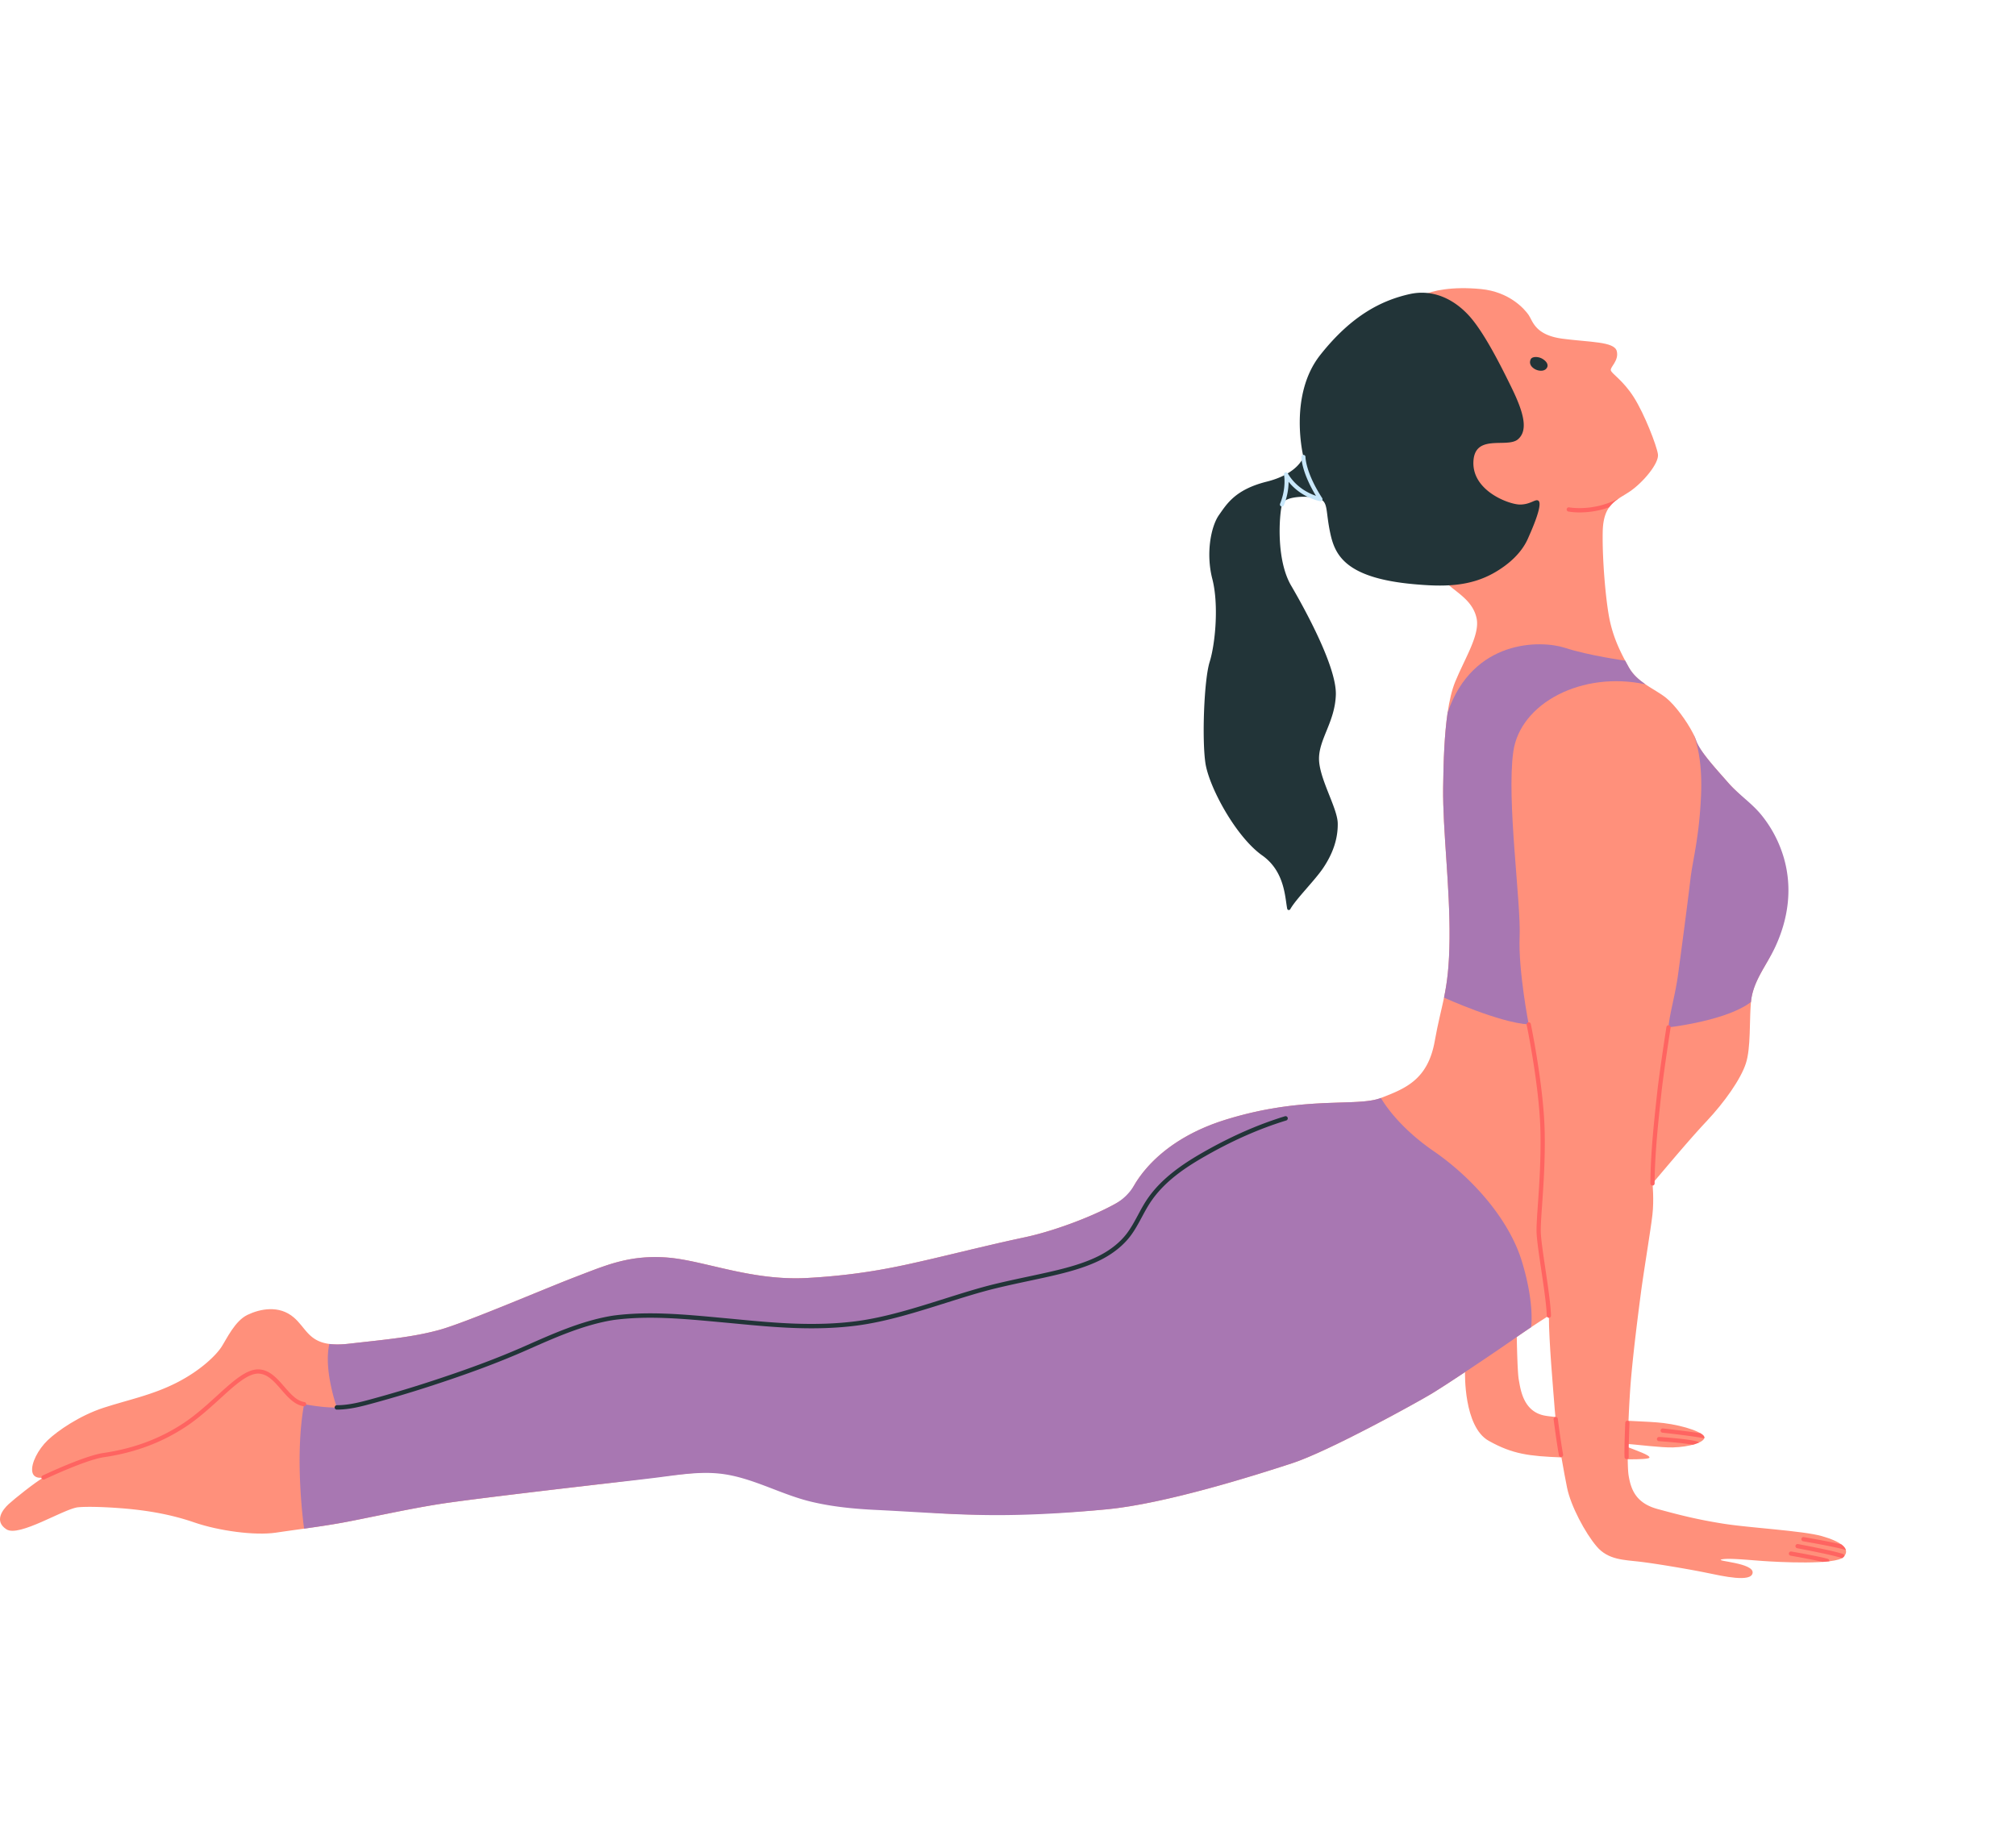 <?xml version="1.0" encoding="UTF-8"?>
<svg xmlns="http://www.w3.org/2000/svg" xmlns:xlink="http://www.w3.org/1999/xlink" width="3132.289" height="2833.326" viewBox="0 0 3132.289 2833.326">
  <defs>
    <clipPath id="clip-path">
      <path id="path18" d="M2602.073-633.372c-34.413-5.8-38.533-40.893-41.293-56.04-1.76-9.693-2.68-43.333-3.107-66.306,7.947-5.533,15.507-10.667,22.253-15.16l.013-.013c16.24-10.84,27.613-17.933,27.613-17.933,0,40.4,6.68,113.346,9.04,145.186.267,3.68.667,7.787,1.146,12.173C2611.527-632.038,2606.207-632.678,2602.073-633.372Zm429.546,187.053c-29.4-8.333-111.88-12.733-153.133-19.307s-68.44-13.6-102.226-22.813-41.24-30.72-44.76-51.787c-.853-5.067-1.28-14.053-1.413-25.387,19.626.067,33.12-.613,33.72-2.68,1.094-3.827-20.813-11.12-33.667-16.373.013-1.56.04-3.147.067-4.747,16.2,1.027,51.893,5.787,70.067,5.293,25.467-.68,48.173-7.573,48.866-15.133s-30.28-18.587-63.32-22.72c-10.987-1.373-31.2-2.453-54.533-3.493,1.013-25.133,2.547-50.44,4.16-68.32,3.947-43.88,10.453-94.933,14.973-129.52s15.427-99.24,18.04-122.546c2.64-23.307.093-48.466.093-48.466,9.333-10.773,54.8-65.64,83.546-96.146,28.747-30.533,53.507-65.92,61.48-90.226,7.96-24.333,5.307-65.92,7.96-95.546s20.347-51.746,30.96-72.987,18.427-58.613,18-88.373,0-65.24-15.12-98.48c-15.12-33.267-51.4-60.467-69.093-80.773s-44.48-48.8-50.093-66.066a77.843,77.843,0,0,0-4.667-10.8c-.134-.307-.214-.467-.214-.467-9.373-18.307-27.707-43.546-41.76-54.8-9.053-7.24-20.866-13.347-31.96-20.947-10.107-6.92-19.6-15.08-25.893-26.44-1.947-3.52-3.84-6.96-5.64-10.387-10.507-19.787-18.693-38.507-23.853-62.333-6.053-27.947-11.867-93.88-11-137.88s21.787-48.773,42.254-62.707,45.733-44,43.546-57.933-20.893-62.28-37.453-88.413-34.413-36.587-35.707-41.813,13.067-15.24,9.147-30.053-41.813-13.493-84.493-19.16-46-27.586-52.373-36.8c-6.36-9.187-29.707-36.08-74.293-40.333-44.573-4.227-75,2.133-91.28,9.907l34.72,49.146,45.72,146.706-49.533,53.36,60.026,69.52,25.72,70.493s-93.36,45.746-75.973,60.4c17.387,14.68,38.587,26.64,44.027,52.187s-18.48,62.493-33.16,98.36c-5.293,12.96-9.12,29.347-11.88,48.173l-.013.053c-4.88,33.266-6.453,74-6.933,116.466-.787,66.52,10.693,152.893,9.933,234.693-.413,43.48-3.84,68.6-8.587,91.667-4.146,20.32-9.333,39.053-14.36,67.346-10.693,60.386-45.88,73.933-83.626,88.533-37.787,14.6-117.6-4.293-240.333,33.48s-150.36,117.066-150.36,117.066c-33.787,25.187-110.813,55.053-162.986,66.04s-117.44,27.467-153.813,35.72c-36.4,8.227-95.453,22.653-184.039,27.453s-162.048-28.24-219.965-31.96c-57.934-3.707-93.575,12.626-140.355,30.44S924-777.638,882.926-766.518s-79.561,14.44-140.354,21.32c-12.069,1.36-21.8,1.347-29.828.293-32.4-4.28-36.952-25.533-55.231-41.187-22.8-19.547-52.468-13.387-72.01-3.987s-32.26,37.32-40.428,49.893c-8.184,12.573-31.913,36.36-69.783,55.6s-75.233,26.507-113.038,38.76-72.168,36.227-87.113,50.547c-14.929,14.307-26.131,36.08-23.951,48.853,2.18,12.747,17.425,9.013,17.425,9.013-13.381,7.773-45.436,33.293-54.457,41.693s-22.719,26.133-3.112,38.893,89.925-32.48,111.726-34.32c21.787-1.867,63.51.907,84.838,3.227s56.749,7.067,94.949,20.253c38.2,13.213,94.476,20.84,127.116,16,14.281-2.133,28.943-4.133,43.856-6.227,19.164-2.693,38.707-5.547,58.249-9.067,34.725-6.24,105.329-22.107,155.585-29.72s204.417-25.587,253.123-31.16,154.1-21.56,185.238-17.56c31.136,3.973,123.762,46.307,154.1,45.493,30.347-.787,81.44,4.8,145.32,14.373,63.893,9.6,203.613,6.387,295.426-2.387s231.453-53.066,288.159-71.64,192.559-93.506,217.253-108.413c10.467-6.32,30.04-19.053,51.28-33.16h0s-2.493,84.666,36.733,106.693c37.28,20.933,62.773,23.827,113.08,25.84,3.187,18.533,6.44,35.76,8.773,47.253,5.707,28.08,28.08,70.2,46.08,91.253s42.56,20.64,68,23.707,77.226,11.84,102.68,17.107,69.773,15.347,71.52,0-57.48-17.987-48.707-20.627,39.493.453,63.626,2.2,114.52,6.573,126.373-6.147-4.4-24.133-33.8-32.467Z"></path>
    </clipPath>
  </defs>
  <g id="pialtes" transform="translate(-201.036 2833.326)">
    <g id="g10">
      <path id="path12" d="M3333.325-2833.326V0" fill="#f3ede8"></path>
      <g id="g14">
        <g id="g16" clip-path="url(#clip-path)">
          <path id="path22" d="M2602.073-633.372c-34.413-5.8-38.533-40.893-41.293-56.04-1.76-9.693-2.68-43.333-3.107-66.306,7.947-5.533,15.507-10.667,22.253-15.16l.013-.013c16.24-10.84,27.613-17.933,27.613-17.933,0,40.4,6.68,113.346,9.04,145.186.267,3.68.667,7.787,1.146,12.173C2611.527-632.038,2606.207-632.678,2602.073-633.372Zm429.546,187.053c-29.4-8.333-111.88-12.733-153.133-19.307s-68.44-13.6-102.226-22.813-41.24-30.72-44.76-51.787c-.853-5.067-1.28-14.053-1.413-25.387,19.626.067,33.12-.613,33.72-2.68,1.094-3.827-20.813-11.12-33.667-16.373.013-1.56.04-3.147.067-4.747,16.2,1.027,51.893,5.787,70.067,5.293,25.467-.68,48.173-7.573,48.866-15.133s-30.28-18.587-63.32-22.72c-10.987-1.373-31.2-2.453-54.533-3.493,1.013-25.133,2.547-50.44,4.16-68.32,3.947-43.88,10.453-94.933,14.973-129.52s15.427-99.24,18.04-122.546c2.64-23.307.093-48.466.093-48.466,9.333-10.773,54.8-65.64,83.546-96.146,28.747-30.533,53.507-65.92,61.48-90.226,7.96-24.333,5.307-65.92,7.96-95.546s20.347-51.746,30.96-72.987,18.427-58.613,18-88.373,0-65.24-15.12-98.48c-15.12-33.267-51.4-60.467-69.093-80.773s-44.48-48.8-50.093-66.066a77.843,77.843,0,0,0-4.667-10.8c-.134-.307-.214-.467-.214-.467-9.373-18.307-27.707-43.546-41.76-54.8-9.053-7.24-20.866-13.347-31.96-20.947-10.107-6.92-19.6-15.08-25.893-26.44-1.947-3.52-3.84-6.96-5.64-10.387-10.507-19.787-18.693-38.507-23.853-62.333-6.053-27.947-11.867-93.88-11-137.88s21.787-48.773,42.254-62.707,45.733-44,43.546-57.933-20.893-62.28-37.453-88.413-34.413-36.587-35.707-41.813,13.067-15.24,9.147-30.053-41.813-13.493-84.493-19.16-46-27.586-52.373-36.8c-6.36-9.187-29.707-36.08-74.293-40.333-44.573-4.227-75,2.133-91.28,9.907l34.72,49.146,45.72,146.706-49.533,53.36,60.026,69.52,25.72,70.493s-93.36,45.746-75.973,60.4c17.387,14.68,38.587,26.64,44.027,52.187s-18.48,62.493-33.16,98.36c-5.293,12.96-9.12,29.347-11.88,48.173l-.013.053c-4.88,33.266-6.453,74-6.933,116.466-.787,66.52,10.693,152.893,9.933,234.693-.413,43.48-3.84,68.6-8.587,91.667-4.146,20.32-9.333,39.053-14.36,67.346-10.693,60.386-45.88,73.933-83.626,88.533-37.787,14.6-117.6-4.293-240.333,33.48s-150.36,117.066-150.36,117.066c-33.787,25.187-110.813,55.053-162.986,66.04s-117.44,27.467-153.813,35.72c-36.4,8.227-95.453,22.653-184.039,27.453s-162.048-28.24-219.965-31.96c-57.934-3.707-93.575,12.626-140.355,30.44S924-777.638,882.926-766.518s-79.561,14.44-140.354,21.32c-12.069,1.36-21.8,1.347-29.828.293-32.4-4.28-36.952-25.533-55.231-41.187-22.8-19.547-52.468-13.387-72.01-3.987s-32.26,37.32-40.428,49.893c-8.184,12.573-31.913,36.36-69.783,55.6s-75.233,26.507-113.038,38.76-72.168,36.227-87.113,50.547c-14.929,14.307-26.131,36.08-23.951,48.853,2.18,12.747,17.425,9.013,17.425,9.013-13.381,7.773-45.436,33.293-54.457,41.693s-22.719,26.133-3.112,38.893,89.925-32.48,111.726-34.32c21.787-1.867,63.51.907,84.838,3.227s56.749,7.067,94.949,20.253c38.2,13.213,94.476,20.84,127.116,16,14.281-2.133,28.943-4.133,43.856-6.227,19.164-2.693,38.707-5.547,58.249-9.067,34.725-6.24,105.329-22.107,155.585-29.72s204.417-25.587,253.123-31.16,154.1-21.56,185.238-17.56c31.136,3.973,123.762,46.307,154.1,45.493,30.347-.787,81.44,4.8,145.32,14.373,63.893,9.6,203.613,6.387,295.426-2.387s231.453-53.066,288.159-71.64,192.559-93.506,217.253-108.413c10.467-6.32,30.04-19.053,51.28-33.16h0s-2.493,84.666,36.733,106.693c37.28,20.933,62.773,23.827,113.08,25.84,3.187,18.533,6.44,35.76,8.773,47.253,5.707,28.08,28.08,70.2,46.08,91.253s42.56,20.64,68,23.707,77.226,11.84,102.68,17.107,69.773,15.347,71.52,0-57.48-17.987-48.707-20.627,39.493.453,63.626,2.2,114.52,6.573,126.373-6.147-4.4-24.133-33.8-32.467" fill="#ff907b"></path>
          <path id="path24" d="M2655.513-2037.062a99.767,99.767,0,0,1-17.68-1.373,3.289,3.289,0,0,1-2.587-3.854,3.271,3.271,0,0,1,3.854-2.6c.453.08,45.466,8.4,88.666-21a3.3,3.3,0,0,1,4.574.88,3.284,3.284,0,0,1-.88,4.56,135.037,135.037,0,0,1-75.947,23.387" fill="#ff6461"></path>
          <path id="path26" d="M3040.086-404.439a3.027,3.027,0,0,1-.974-.147c-11.587-3.587-55.493-11.2-55.933-11.28a3.292,3.292,0,0,1-2.68-3.8,3.3,3.3,0,0,1,3.8-2.68c1.826.32,44.773,7.773,56.76,11.48a3.293,3.293,0,0,1,2.16,4.12,3.292,3.292,0,0,1-3.133,2.307" fill="#ff6461"></path>
          <path id="path28" d="M3063.446-412.106a3.41,3.41,0,0,1-1.08-.187c-14.013-4.867-68.479-15.08-69.026-15.187a3.282,3.282,0,0,1-2.627-3.827,3.279,3.279,0,0,1,3.84-2.627c2.253.413,55.493,10.4,69.973,15.427a3.3,3.3,0,0,1,2.027,4.187,3.3,3.3,0,0,1-3.107,2.213" fill="#ff6461"></path>
          <path id="path30" d="M3068.353-424.866a3.182,3.182,0,0,1-1.107-.2c-10.974-3.92-64.12-13.12-64.653-13.213a3.272,3.272,0,0,1-2.68-3.8,3.292,3.292,0,0,1,3.8-2.68c2.2.387,54.24,9.4,65.747,13.507a3.287,3.287,0,0,1,1.987,4.2,3.289,3.289,0,0,1-3.093,2.187" fill="#ff6461"></path>
          <path id="path32" d="M2837.593-586.692a3.263,3.263,0,0,1-1-.16c-12.693-4.053-57.613-6.947-58.066-6.973a3.292,3.292,0,0,1-3.08-3.48,3.332,3.332,0,0,1,3.493-3.08c1.88.12,46.187,2.973,59.653,7.28a3.29,3.29,0,0,1,2.133,4.12,3.3,3.3,0,0,1-3.133,2.293" fill="#ff6461"></path>
          <path id="path34" d="M2854.886-597.079a3.031,3.031,0,0,1-.84-.107c-14.346-3.773-69.44-9.787-69.986-9.84a3.311,3.311,0,0,1-2.92-3.627,3.319,3.319,0,0,1,3.626-2.92c2.28.253,56.133,6.133,70.959,10.027a3.3,3.3,0,0,1,2.333,4.027,3.286,3.286,0,0,1-3.173,2.44" fill="#ff6461"></path>
        </g>
      </g>
      <path id="path36" d="M2757.593-1769.929c-98.36-21.146-194.666,29.133-205.319,104.6s12.107,234.626,9.84,287.439,14.133,136.413,14.133,136.413c-45.347-2.373-131.626-41.573-131.626-41.573,4.747-23.067,8.173-48.187,8.587-91.667.76-81.8-10.72-168.173-9.933-234.693.48-42.467,2.053-83.2,6.933-116.466l.013-.053c39.053-114.64,144.933-112.827,182.333-100.693,37.387,12.16,93.506,19.867,93.506,19.867,1.8,3.427,3.693,6.867,5.64,10.387,6.293,11.36,15.787,19.52,25.893,26.44" fill="#a877b2"></path>
      <path id="path38" d="M2952.726-1349.09c-12.826,23.36-28.747,45.587-31.187,72.84-38.32,29.413-128.119,39.373-128.119,39.373,1.533-21.307,10.307-48.52,15.04-83.427s15.4-115.4,18.933-146.16c3.56-30.773,13.613-63.92,16.573-130.773,2.746-62.107-10.52-92.453-12.44-96.48a77.831,77.831,0,0,1,4.667,10.8c5.613,17.266,32.387,45.773,50.093,66.067,15.96,18.293,36.453,31.28,51.826,50.413a190.165,190.165,0,0,1,34.854,67.36c13.08,46.493,6.507,93.573-13.52,136.826-2.067,4.453-4.333,8.827-6.72,13.16" fill="#a877b2"></path>
      <path id="path40" d="M2607.553-785.545a3.287,3.287,0,0,1-3.28-3.2c-.48-16.88-4.68-45.187-8.747-72.56-3.44-23.147-6.68-45.013-7.08-56.613-.333-9.653.72-24.8,2.053-43.987,2.093-29.973,4.947-71.027,3.907-114.426-1.68-69.547-21.187-163.52-21.373-164.453a3.28,3.28,0,0,1,2.533-3.893,3.279,3.279,0,0,1,3.893,2.547c.2.947,19.827,95.493,21.52,165.64,1.053,43.707-1.827,84.933-3.92,115.053-1.32,18.987-2.36,33.987-2.04,43.293.387,11.227,3.6,32.907,7.013,55.88,4.093,27.56,8.32,56.053,8.813,73.333a3.291,3.291,0,0,1-3.187,3.387h-.107" fill="#ff6461"></path>
      <path id="path42" d="M2768.553-991.024h0a3.272,3.272,0,0,1-3.28-3.293c.08-45.013,6.147-100.613,9.773-133.84l.84-7.72c3.467-32.04,14.173-100.813,14.293-101.506a3.283,3.283,0,0,1,3.746-2.733,3.282,3.282,0,0,1,2.747,3.747c-.107.693-10.8,69.32-14.253,101.2l-.84,7.733c-3.613,33.093-9.653,88.466-9.733,133.133a3.3,3.3,0,0,1-3.293,3.28" fill="#ff6461"></path>
      <path id="path44" d="M2579.927-770.878c-7.626,5.08-16.32,11-25.427,17.373-28.507,20-103.84,70.64-128.52,85.533s-160.546,89.853-217.253,108.413-196.333,62.867-288.159,71.64c-57.08,5.467-115.2,9.093-172.546,9.013-62.173-.093-123.946-5.093-185.986-8.067-33.867-1.627-68.133-4.92-101.093-12.88-48.88-11.787-93.386-38.88-143.43-43.72-32.137-3.12-63.922,2.307-95.644,6.307-27.063,3.4-54.262,6.32-81.38,9.427-48.706,5.573-202.869,23.547-253.123,31.16s-120.86,23.48-155.585,29.72c-19.543,3.52-39.085,6.373-58.249,9.067,0,0-15.688-109.013,0-193.44,0,0,30.9,6.04,50.9,5.067,0,0-20.932-57.867-11.691-98.64,8.027,1.053,17.759,1.067,29.828-.293,60.793-6.88,99.278-10.213,140.354-21.32S1048-831.1,1094.784-848.931s82.421-34.147,140.354-30.44c57.917,3.72,131.378,36.76,219.965,31.96s147.64-19.227,184.04-27.453c36.373-8.253,101.626-24.72,153.813-35.72,42.613-8.973,101.773-30.533,140.453-51.853a79.046,79.046,0,0,0,30-29.307c14.547-24.893,53.48-74.44,142.893-101.946,122.733-37.773,202.546-18.88,240.333-33.48,0,0,22.187,41.547,81.826,82.6s116.946,105.32,137.093,171.16,14.387,102.52,14.374,102.533" fill="#a877b2"></path>
      <path id="path46" d="M268.617-534.119a3.285,3.285,0,0,1-2.971-1.88,3.294,3.294,0,0,1,1.555-4.387c2.627-1.24,64.69-30.68,94.373-35.053,47.085-6.92,87.852-22.093,124.632-46.4,19.071-12.6,36.659-28.627,52.176-42.773,24.5-22.333,45.7-41.573,64.877-40.76,16.813.747,28.376,14.067,39.559,26.96,9.843,11.333,19.14,22.053,31.193,23.827a3.289,3.289,0,0,1,2.775,3.733,3.3,3.3,0,0,1-3.729,2.773c-14.468-2.133-25.009-14.28-35.205-26.027-10.744-12.387-20.893-24.08-34.883-24.693-16.457-.747-36.732,17.693-60.159,39.053-15.693,14.307-33.481,30.52-52.98,43.4-37.6,24.84-79.24,40.347-127.3,47.413-28.715,4.227-91.87,34.187-92.505,34.493a3.32,3.32,0,0,1-1.409.32" fill="#ff6461"></path>
      <path id="path48" d="M724.426-642.852a3.417,3.417,0,0,1-3.417-3.4,3.425,3.425,0,0,1,3.4-3.44c19.592-.08,37.72-5.067,56.911-10.333l1.669-.467c26.26-7.2,52.745-15.107,78.717-23.48,62.319-20.08,111.67-38.44,155.312-57.773l2.143-.947c40.849-18.093,83.091-36.8,127.249-45.013,3.736-.693,7.1-1.227,10.279-1.627,53.09-6.573,106.87-1.573,163.808,3.72l9.244.853c5.56.52,11.2,1.053,16.88,1.6,56.08,5.333,119.64,11.373,184.786,2.907,44.84-5.827,91.76-20.627,137.146-34.933,27.387-8.64,53.267-16.787,77.8-22.747,18.453-4.467,35.947-8.2,52.867-11.8,42.56-9.08,79.32-16.92,109.306-32.107,18.333-9.28,33.48-21.533,43.8-35.44,6.467-8.72,11.747-18.547,16.853-28.04,3.96-7.387,8.067-15.027,12.747-22.213,23.24-35.653,60.346-59.493,93.6-78.12,41.507-23.267,81.4-40.613,121.92-53.053a3.437,3.437,0,0,1,4.28,2.267,3.423,3.423,0,0,1-2.267,4.267c-40.067,12.293-79.506,29.453-120.6,52.48-34.146,19.133-68.84,41.573-91.2,75.88-4.533,6.96-8.56,14.467-12.467,21.72-5.213,9.72-10.613,19.773-17.387,28.893-10.947,14.747-26.92,27.693-46.187,37.467-30.773,15.587-67.946,23.507-110.986,32.68-16.867,3.6-34.307,7.32-52.667,11.773-24.32,5.893-50.08,14.013-77.36,22.613-45.667,14.4-92.88,29.28-138.306,35.187-65.92,8.573-129.893,2.493-186.32-2.88q-8.52-.82-16.868-1.587l-9.248-.853c-56.56-5.267-109.982-10.227-162.334-3.747-3.043.387-6.271.893-9.869,1.56-43.373,8.067-85.242,26.613-125.732,44.547l-2.143.947c-43.865,19.427-93.43,37.867-155.982,58.027-26.068,8.413-52.648,16.333-79.005,23.573l-1.668.453c-19.64,5.4-38.193,10.493-58.692,10.587h-.016" fill="#223438"></path>
      <path id="path50" d="M2390.954-2376.261c36.6-8.32,68.773,7.934,91.693,32.613s48.493,74.947,67,112.866,26.453,66.12,9.707,80.227-67.733-9.787-69.08,35.346,55.773,65.92,72.374,65.92,23.973-9.227,28.573-6c8.093,5.667-12.853,51.026-15.827,57.973-9.973,23.253-30.093,40.827-51.56,53.333-39.773,23.16-81.88,22.427-126.306,18.413-106.44-9.6-122.44-45.613-129.64-79.227s-3.2-47.213-15.213-52.813-55.893-6.52-59.826,8.24-9.853,84.827,14.28,126.12,70.893,127.946,69.413,169.8-26.146,68.4-26.146,99.093,28.693,76.506,29.093,100.413-7.387,46.6-22.32,69c-13.053,19.573-42.573,48.56-51.467,64.506a2.549,2.549,0,0,1-4.707-.747c-3.493-17.533-3.693-58.026-38.8-82.84-41.053-29.04-82.946-106.6-88.346-143.92s-2.066-128.986,6.64-156.773,14.52-88.76,4.146-129-1.906-81.96,10.333-99.267,25.32-39.667,74.28-51.906,56.96-38.4,56.96-38.4-23.92-95.027,26.08-158.36,97.333-85.226,138.666-94.613" fill="#223438"></path>
      <path id="path52" d="M2579.314-2275.035c2.307-4.72,11.467-4.24,17.053-1.36,4.253,2.2,11.387,7.68,8.493,13.987-2.733,5.947-11.2,6.493-17.947,3.253-5.88-2.84-11.093-8.693-7.6-15.88" fill="#223438"></path>
      <path id="path54" d="M2626.407-569.105a3.3,3.3,0,0,1-3.24-2.707c-4.04-22.64-8.2-55.573-8.24-55.907a3.276,3.276,0,0,1,2.84-3.667,3.269,3.269,0,0,1,3.68,2.84c.04.333,4.187,33.107,8.2,55.573a3.293,3.293,0,0,1-2.667,3.813,2.785,2.785,0,0,1-.573.053" fill="#ff6461"></path>
      <path id="path56" d="M2728.34-565.812a3.287,3.287,0,0,1-3.28-3.2c-.454-15.373,1.093-51.92,1.16-53.466a3.328,3.328,0,0,1,3.427-3.147,3.3,3.3,0,0,1,3.146,3.427c-.027.373-1.613,37.867-1.16,53a3.29,3.29,0,0,1-3.2,3.373c-.027,0-.067.013-.093.013" fill="#ff6461"></path>
      <path id="path58" d="M2192.848-2046.195a3.094,3.094,0,0,1-1.187-.24,3.149,3.149,0,0,1-1.747-4.107c10.147-25.28,6.133-44.813,6.093-45.013a3.171,3.171,0,0,1,1.96-3.613,3.166,3.166,0,0,1,3.867,1.36c12.52,21.667,32.853,31.2,43.813,34.96-22.653-37.4-22.613-59.52-22.6-60.493a3.175,3.175,0,0,1,3.213-3.106,3.147,3.147,0,0,1,3.107,3.2c0,.32.16,24.227,25.96,63.92a3.15,3.15,0,0,1-.013,3.467,3.159,3.159,0,0,1-3.187,1.36c-1.32-.24-29.267-5.507-48.947-30.147a99.02,99.02,0,0,1-7.4,36.467,3.185,3.185,0,0,1-2.933,1.987" fill="#c9e8fb"></path>
    </g>
  </g>
</svg>
